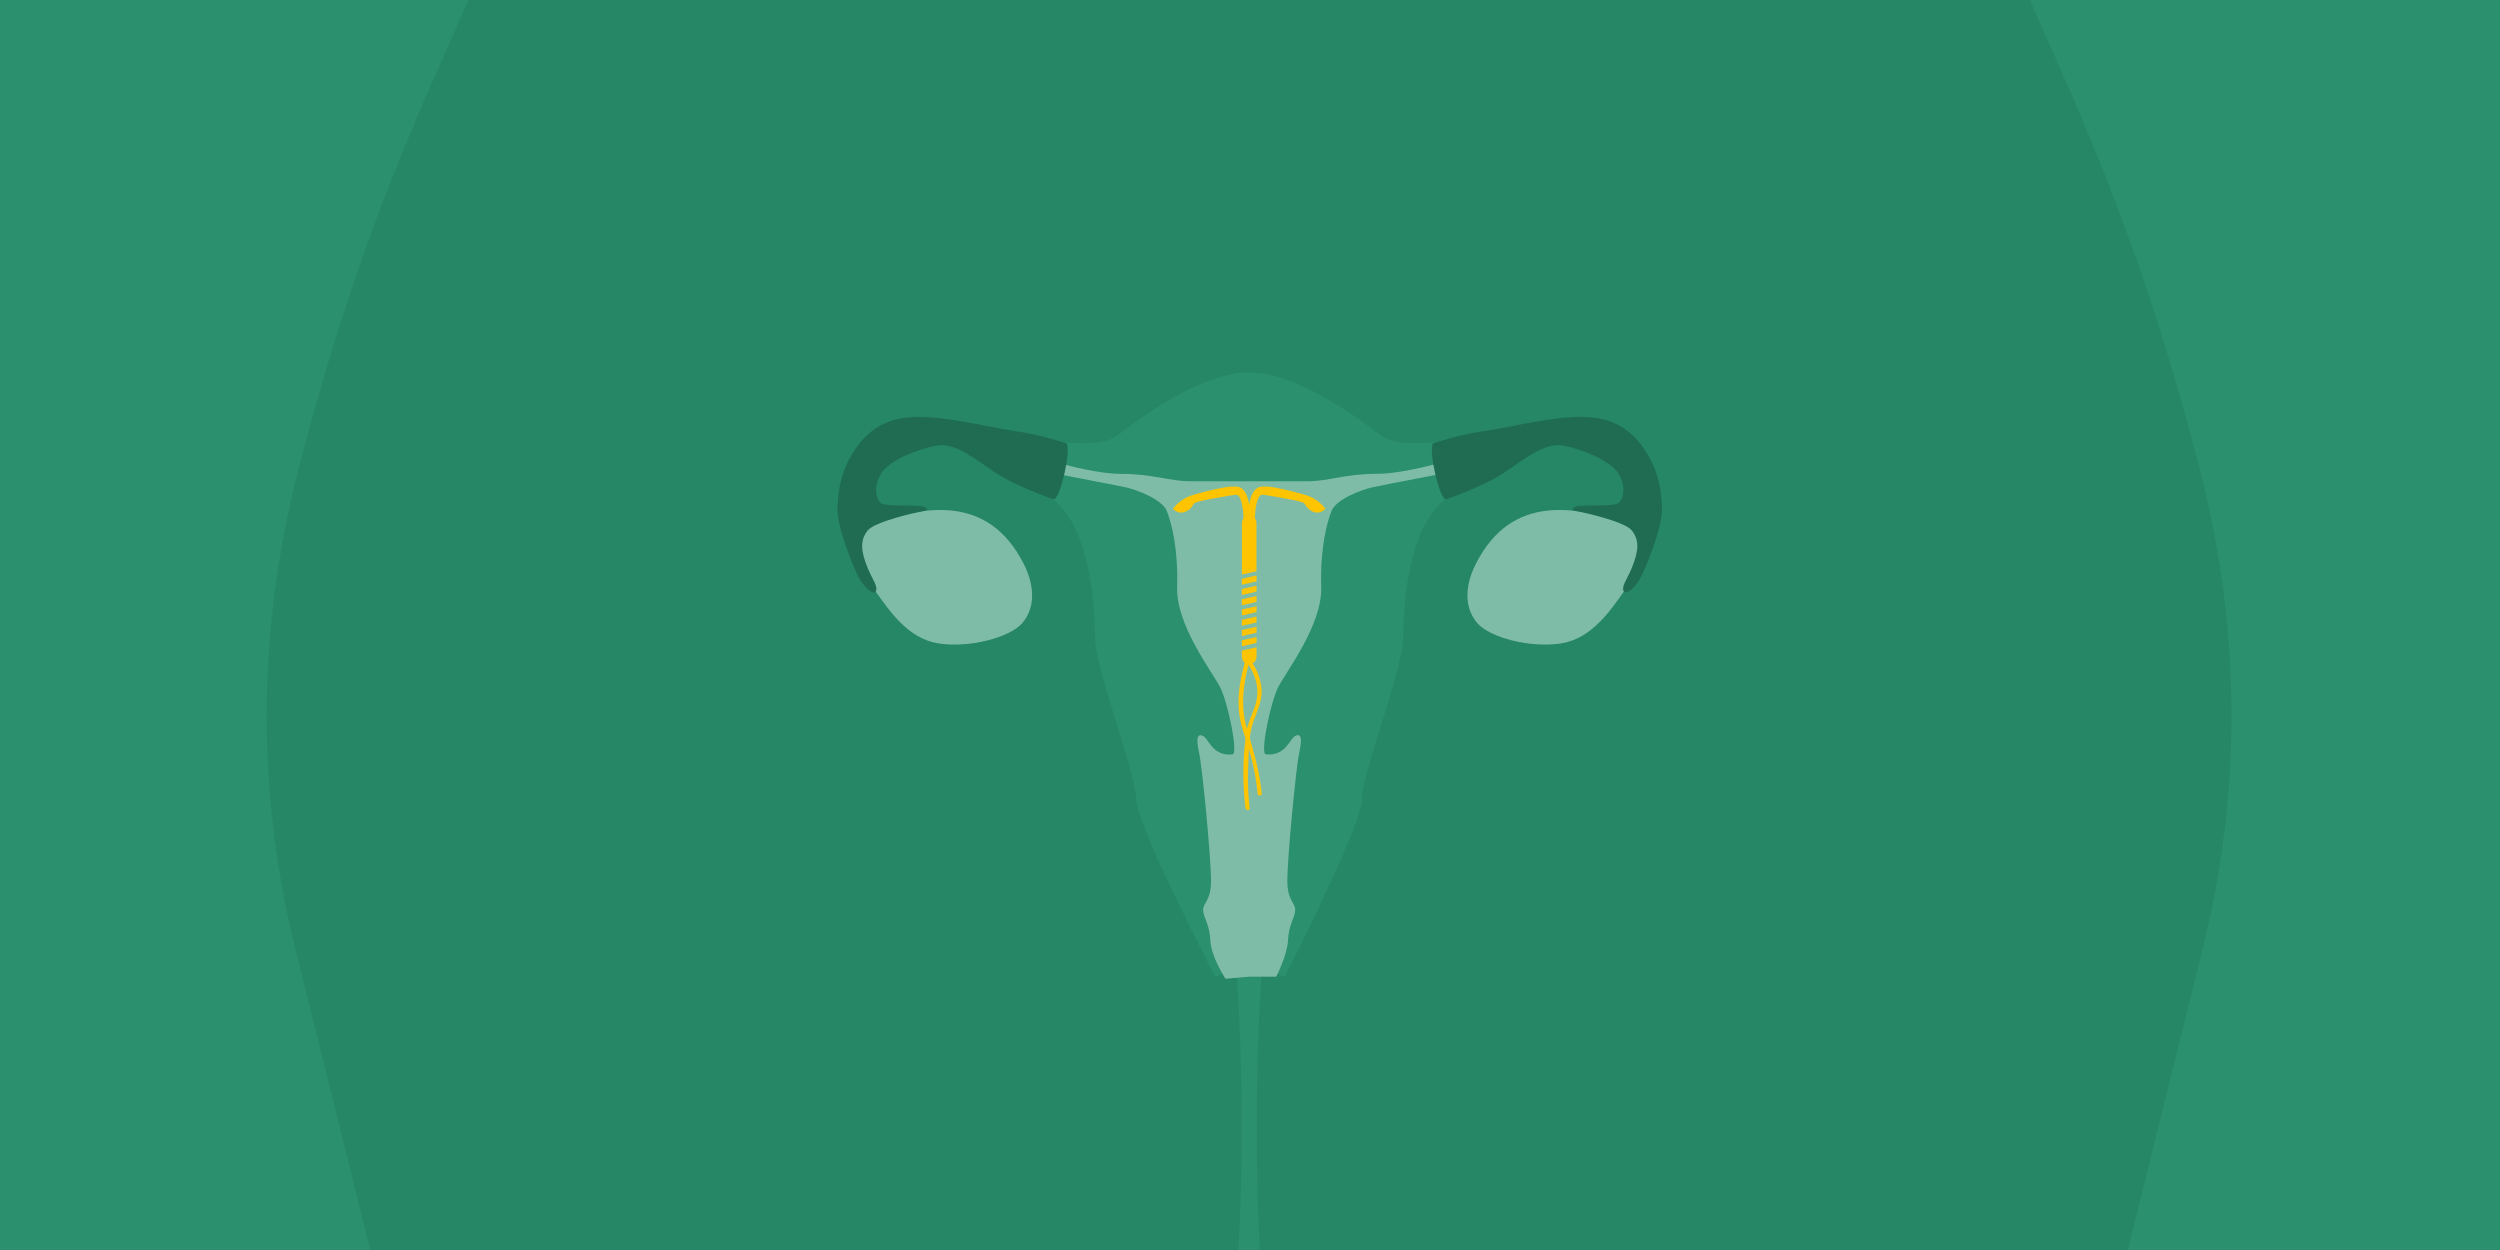<svg id="images" xmlns="http://www.w3.org/2000/svg" xmlns:xlink="http://www.w3.org/1999/xlink" viewBox="0 0 1200 600"><defs><style>.cls-1{fill:none;}.cls-2{clip-path:url(#clip-path);}.cls-3,.cls-7{fill:#1f6c52;}.cls-3{opacity:0.25;}.cls-4{fill:#2a906d;}.cls-5{clip-path:url(#clip-path-2);}.cls-6{fill:#7fbca7;}.cls-8{fill:#fec400;}</style><clipPath id="clip-path"><rect class="cls-1" x="-11.95" y="720.97" width="1223.3" height="687.61"/></clipPath><clipPath id="clip-path-2"><rect class="cls-1" x="-11.95" y="-11.04" width="1223.3" height="617.63"/></clipPath></defs><title>Hormonal IUD experiences contenful</title><g class="cls-2"><path class="cls-3" d="M1055.77,991.71c-61.83-240-132.65-253.55-102.38-398.17,9.21-44,35-79.64,46.07-98.27l-399.89-.5v.15l-399.89.5c11,18.63,36.85,54.26,46.07,98.28C276,738.31,205.2,751.89,143.36,991.87c-22.36,86.78-17.73,163.68-2.32,227.41a4.21,4.21,0,0,0,.18.72v0c2.24,9.21,150,603.42,150,603.42H535.63s8.39-57.5,22.07-136.56c9.74-56.28,36.63-236.83,38.13-361.79,1.46-121.82-12.83-161.5-11.23-161a110.37,110.37,0,0,1,15,4V1168a111.23,111.23,0,0,1,15-4c1.59-.54-12.7,39.15-11.24,161,1.5,125,28.39,305.51,38.14,361.8,13.68,79,22.06,136.55,22.06,136.55H907.86s147.81-594.2,150.05-603.42v0a4.14,4.14,0,0,0,.17-.72C1073.51,1155.39,1078.13,1078.5,1055.77,991.71Z"/></g><rect class="cls-4" x="-20.74" y="-13.93" width="1241.48" height="627.87"/><g class="cls-5"><path class="cls-3" d="M1055.77,224.71c-61.83-240-132.65-253.55-102.38-398.17,9.21-44,35-79.64,46.07-98.27l-399.89-.5v.15l-399.89.5c11,18.63,36.85,54.26,46.07,98.28C276-28.69,205.2-15.11,143.36,224.87,121,311.65,125.63,388.55,141,452.28a4.21,4.21,0,0,0,.18.72v0c2.24,9.21,150,603.42,150,603.42H535.63s8.39-57.5,22.07-136.56c9.74-56.28,36.63-236.83,38.13-361.79,1.46-121.82-12.83-161.5-11.23-161a110.37,110.37,0,0,1,15,4V401a111.23,111.23,0,0,1,15-4c1.59-.54-12.7,39.15-11.24,161,1.5,125,28.39,305.51,38.14,361.8,13.68,79,22.06,136.55,22.06,136.55H907.86s147.81-594.2,150.05-603.42v0a4.14,4.14,0,0,0,.17-.72C1073.51,388.39,1078.13,311.5,1055.77,224.71Z"/></g><path class="cls-4" d="M689.3,212.21s-19.31,2.38-26.25-3c-41.3-32.22-61.84-30.46-63.47-30.26-1.63-.2-22.16-2-63.47,30.26-6.93,5.41-26.24,3-26.24,3l-23.45,4L503.86,239s21,8.23,21.78,67.48c.19,15,19.81,64.9,19.81,77.37s37.87,85,37.87,85l16.26-6.74,17.11,6.74s37-72.55,37-85,19.62-62.4,19.81-77.37C674.28,247.21,695.3,239,695.3,239l17.45-22.77Z"/><path class="cls-6" d="M706.63,217.69s-29.47,9.73-45.32,9.73S637.87,231,627.88,231H571.29c-10,0-17.58-3.54-33.43-3.54s-45.32-9.73-45.32-9.73l-1.14,6.71s43.57,8.3,49,9.49,17.31,5.73,19.62,11.27,5.58,18.38,5,36.57,16.74,40.53,20.59,48,8.87,32.05,6,32.34c-9.51,1-11.43-7.33-13.93-8.72s-3.88,0-2.15,7.75,5.77,51.52,5.77,61.44-3.79,10.62-3.79,14.17,3.19,7.08,3.45,14.52c.27,8,7.28,18.53,7.28,18.53l11.24-1h13.07s5.36-10.13,5.7-17.57,3.45-11,3.45-14.52-3.79-4.25-3.79-14.17,4.05-53.65,5.77-61.44.34-9.13-2.16-7.75-4.41,9.69-13.92,8.72c-2.86-.29,2.17-24.82,6-32.34s21.16-29.85,20.58-48,2.7-31,5-36.57,14.24-10.08,19.63-11.27,49-9.49,49-9.49Z"/><path class="cls-6" d="M779.47,283.9s7-4.95,7.86-10.57c3.38-22.43-9.1-23-9.1-23-20.32-6.17-52.47-14.51-70,20.67-5.46,10.94-5.1,21.22.9,28.12s25.23,12,40.11,9.73,23.95-16.13,30.24-24.93"/><path class="cls-7" d="M687.8,212.81s-1.66,2.24,1,14.18,5,12.78,5,12.78,17.87-6,28.21-12.91,19.45-14.52,28.13-13,22.54,7,26.59,13.31,2.5,12.75,0,14.36-13.88.64-20,1.5c0,0-4,1.51-.35,2.21s23.64,5.06,27,9.5,3.46,9.3-.25,18.17c-2,4.89-5.15,8.87-3.66,11,1.16,1.63,4.69-1.41,7.28-5.34s11.13-25.19,11-33.79-1.31-19.67-9.87-31.08-19.34-13.46-28.22-13.63c-14.73-.29-38.6,5.8-48.27,7S687.8,212.81,687.8,212.81Z"/><path class="cls-6" d="M420.31,283.9s-7-4.95-7.87-10.57c-3.38-22.43,9.11-23,9.11-23,20.31-6.17,52.46-14.51,70,20.67,5.45,10.94,5.1,21.22-.9,28.12s-25.23,12-40.11,9.73S426.6,292.7,420.31,283.9"/><path class="cls-7" d="M512,212.81s1.66,2.24-1,14.18-5,12.78-5,12.78-17.87-6-28.21-12.91-19.46-14.52-28.14-13S427,220.84,423,227.2s-2.5,12.75,0,14.36,13.88.64,20,1.5c0,0,4,1.51.36,2.21s-23.64,5.06-27,9.5-3.45,9.3.25,18.17c2,4.89,5.16,8.87,3.67,11-1.17,1.63-4.7-1.41-7.28-5.34s-11.13-25.19-11-33.79,1.31-19.67,9.87-31.08,19.34-13.46,28.23-13.63c14.72-.29,38.6,5.8,48.27,7S512,212.81,512,212.81Z"/><polygon class="cls-8" points="603.15 279.07 596.1 280.66 596.1 277.8 603.15 276.22 603.15 279.07"/><polygon class="cls-8" points="603.15 283.99 596.1 285.58 596.1 282.72 603.15 281.14 603.15 283.99"/><polygon class="cls-8" points="603.15 288.92 596.1 290.5 596.1 287.65 603.15 286.06 603.15 288.92"/><polygon class="cls-8" points="603.15 293.84 596.1 295.42 596.1 292.57 603.15 290.98 603.15 293.84"/><polygon class="cls-8" points="603.15 298.76 596.1 300.35 596.1 297.49 603.15 295.91 603.15 298.76"/><polygon class="cls-8" points="603.15 303.68 596.1 305.27 596.1 302.41 603.15 300.83 603.15 303.68"/><polygon class="cls-8" points="603.15 308.61 596.1 310.19 596.1 307.34 603.15 305.75 603.15 308.61"/><path class="cls-8" d="M596.1,312.26v2.85h0c0,1.88,1.2,3.4,2.69,3.4h1.67c1.49,0,2.69-1.52,2.69-3.4v-4.44Z"/><path class="cls-8" d="M626.93,237.7c-6.22-1.94-17-4.36-19.42-4.16h-.39c-3.54-.18-6.13,1.23-7.49,8.6-1.36-7.37-4-8.78-7.49-8.6h-.4c-2.38-.2-13.2,2.22-19.41,4.16a18.59,18.59,0,0,0-9.31,6.54c4.36,4.36,8.93-.4,9.31-1.39a4.87,4.87,0,0,1,1.39-1.58l2-.6c3.56-1,16.83-3.17,17.23-3.17,1,0,2.77-.2,3.76,8.12l.2,3a5.32,5.32,0,0,0-.79,3.17v24l7-1.58V251.77a5.27,5.27,0,0,0-.8-3.17l.2-3c1-8.32,2.77-8.12,3.77-8.12.39,0,13.66,2.18,17.23,3.17l2,.6a4.87,4.87,0,0,1,1.39,1.58c.37,1,5,5.75,9.31,1.39A18.65,18.65,0,0,0,626.93,237.7Z"/><path class="cls-8" d="M598.6,318.1c3.87,5.5,6,12,4.4,18.69-1.21,5-3.92,9.44-4.7,14.56a136.1,136.1,0,0,0-.46,36.51c.16,1.26,2.16,1.27,2,0a124.83,124.83,0,0,1-.66-20.64c.28-6.69.15-14,2.29-20.36,1.8-5.4,4.47-10.29,4.07-16.16a26.84,26.84,0,0,0-5.22-13.61c-.73-1-2.47,0-1.72,1Z"/><path class="cls-8" d="M598.2,315.56c-2.83,9.88-5,20.08-2.79,30.32,1.15,5.32,3.19,10.41,4.65,15.65a115.12,115.12,0,0,1,3.58,19.39c.13,1.27,2.13,1.28,2,0-1.06-10.52-3.86-20.3-6.91-30.38-3.58-11.79-1.93-22.82,1.4-34.45a1,1,0,0,0-1.93-.53Z"/></svg>